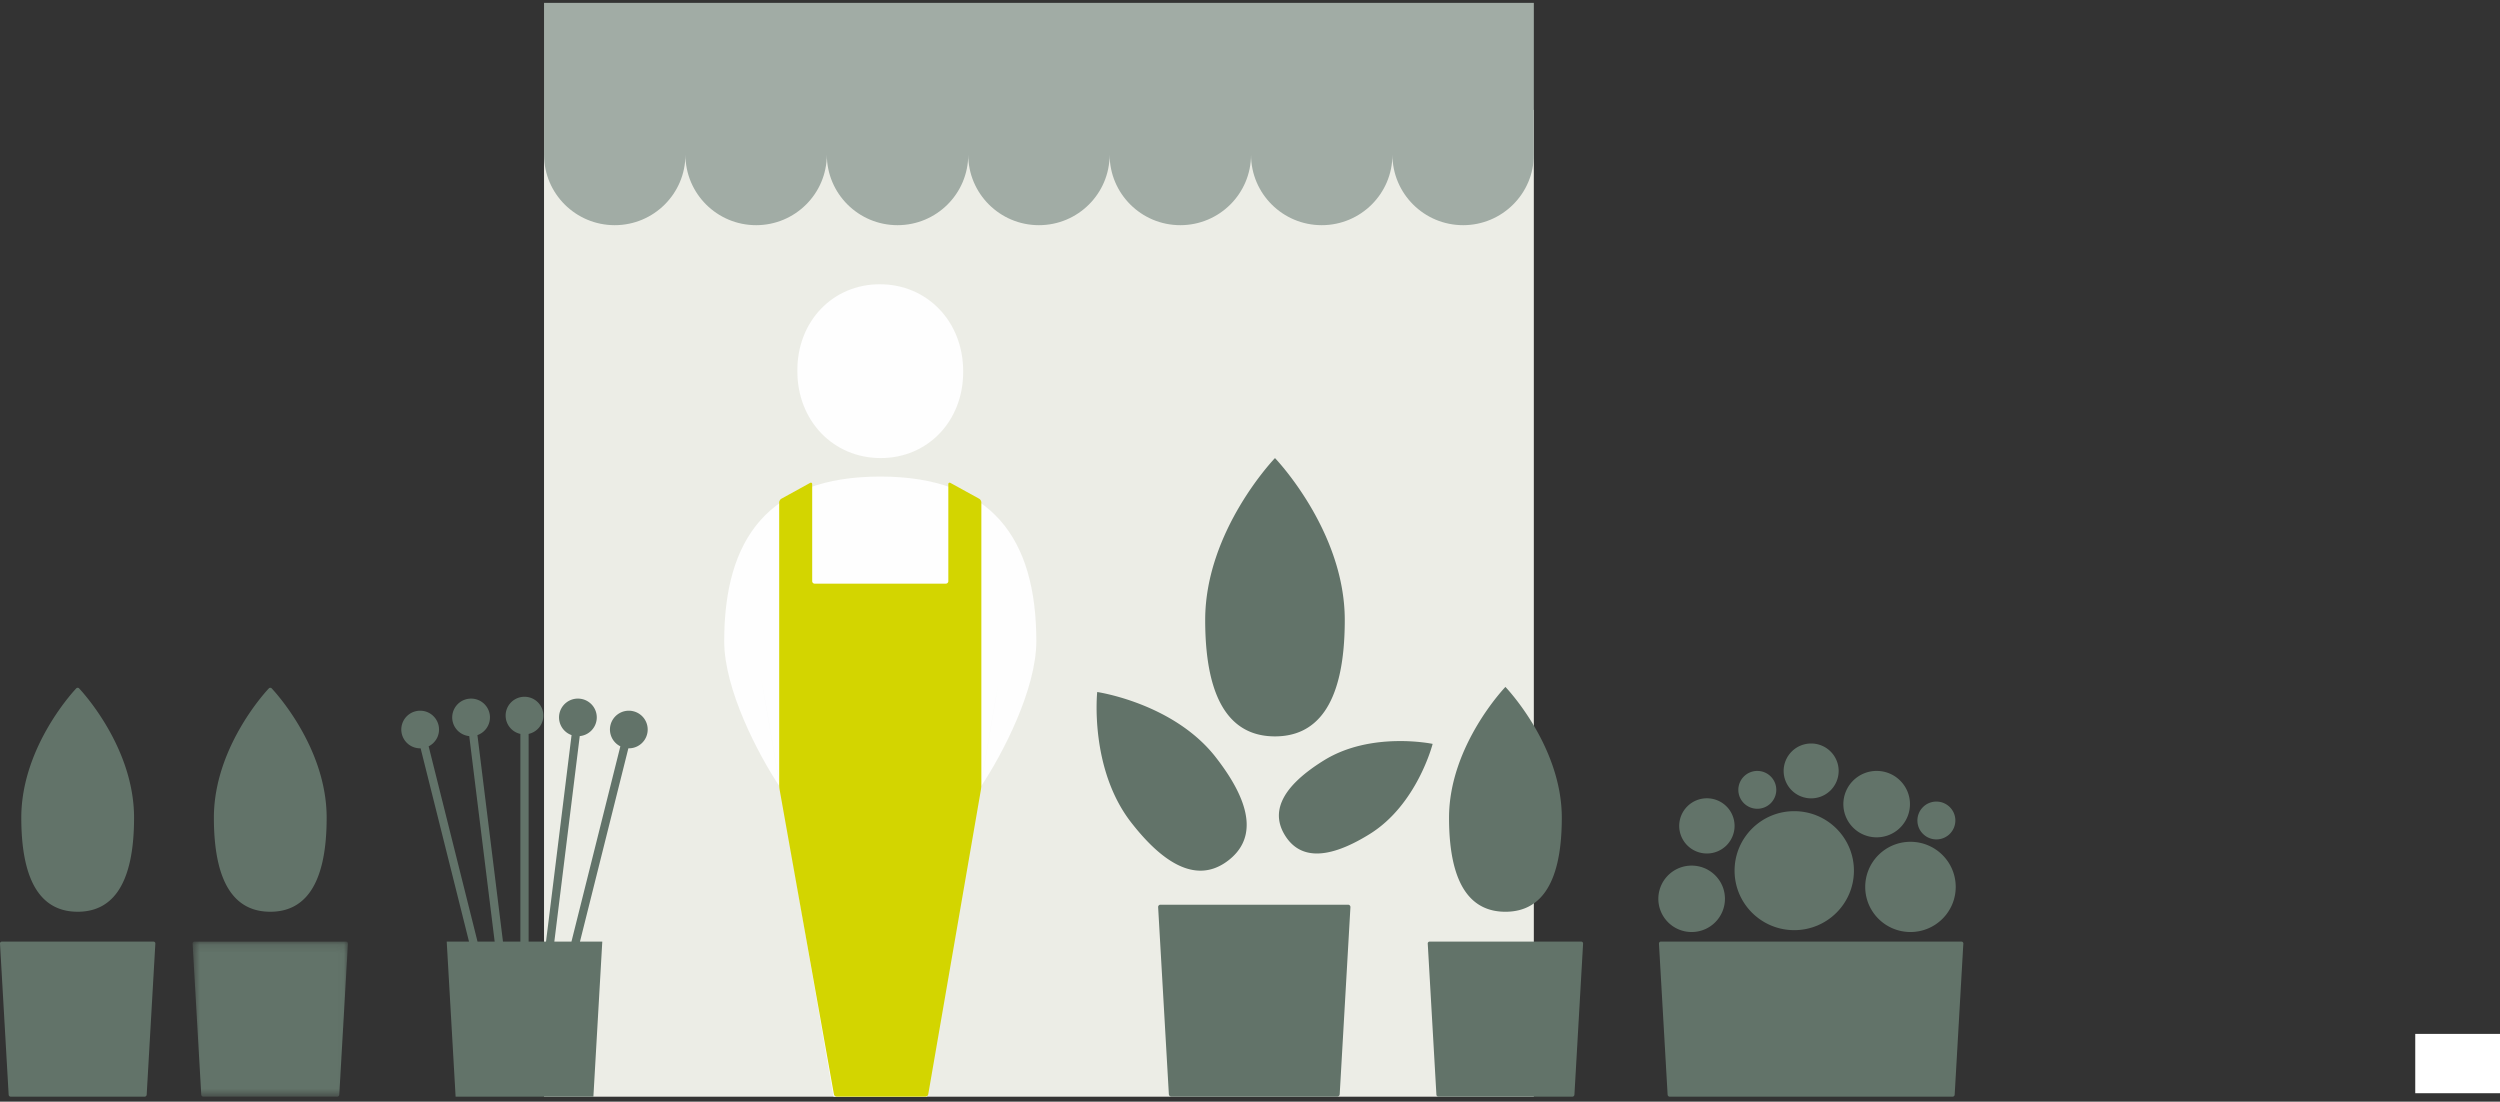 <svg width="295" height="130" viewBox="0 0 295 130" xmlns="http://www.w3.org/2000/svg" xmlns:xlink="http://www.w3.org/1999/xlink"><rect x="0" y="0" width="295" height="130" fill="#333333" stroke="none"/><title>condiciones_2</title><defs><path id="a" d="M.649 18.42H18.98V.12H.65z"/></defs><g fill="none" fill-rule="evenodd"><path fill="#ECEDE6" d="M64.195 129.41h116.797V12.968H64.195z"/><path d="M103.871 129.41h5.517l9.109-52.77-2.794 16.247c2.599-3.89 6.583-11.536 6.583-17.226 0-12.107-5.226-19.426-18.415-19.426S85.456 63.554 85.456 75.66c0 5.69 3.986 13.335 6.583 17.226L89.246 76.64l9.109 52.77h5.516v-19.542 19.542zM113.654 43.91c0 5.782-4.182 10.143-9.726 10.143-5.61 0-9.84-4.409-9.84-10.254v-.112c0-5.782 4.182-10.144 9.727-10.144 5.61 0 9.839 4.41 9.839 10.256v.11z" fill="#FEFEFE"/><path d="M112.16 56.988c-.14-.078-.258-.01-.258.151v11.439c0 .16-.132.293-.293.293H96.134a.295.295 0 0 1-.295-.293V57.139c0-.162-.115-.229-.257-.151L92.2 58.85a.548.548 0 0 0-.257.435v33.309c0 .162.022.423.051.582L98.4 129.12c.028.16.183.289.346.289h10.444c.16 0 .316-.13.344-.289l6.216-35.944c.028-.159.05-.42.05-.582V59.285a.548.548 0 0 0-.257-.435l-3.382-1.862z" fill="#D3D500"/><path d="M64.195.34v17.913c0 4.594 3.735 8.318 8.343 8.318 4.607 0 8.342-3.724 8.342-8.318 0 4.594 3.735 8.318 8.343 8.318 4.607 0 8.342-3.724 8.342-8.318 0 4.594 3.735 8.318 8.343 8.318 4.608 0 8.343-3.724 8.343-8.318 0 4.594 3.734 8.318 8.342 8.318 4.608 0 8.343-3.724 8.343-8.318 0 4.594 3.735 8.318 8.342 8.318 4.608 0 8.343-3.724 8.343-8.318 0 4.594 3.736 8.318 8.343 8.318 4.607 0 8.342-3.724 8.342-8.318 0 4.594 3.736 8.318 8.343 8.318 4.607 0 8.344-3.724 8.344-8.318V.34H64.195z" fill="#A1ACA5"/><path d="M158.683 73.153c0 10.55-3.687 13.74-8.235 13.74s-8.235-3.19-8.235-13.74 8.235-19.1 8.235-19.1 8.235 8.55 8.235 19.1M161.638 98.41c-5.594 3.474-8.499 2.582-9.997.184-1.498-2.396-1.021-5.39 4.572-8.863 5.593-3.475 12.839-1.953 12.839-1.953s-1.821 7.156-7.414 10.631M143.457 89.353c4.973 6.381 4.246 10.039 1.496 12.17-2.752 2.131-6.486 1.929-11.46-4.453-4.974-6.381-4.023-15.413-4.023-15.413s9.013 1.314 13.987 7.696M158.085 129.116a.315.315 0 0 1-.311.293h-19.537a.315.315 0 0 1-.312-.293l-1.265-22.068a.274.274 0 0 1 .278-.293h22.134c.163 0 .287.131.278.293l-1.265 22.068zM184.292 96.487c0 8.521-2.98 11.1-6.653 11.1-3.674 0-6.652-2.579-6.652-11.1 0-8.522 6.652-15.43 6.652-15.43s6.653 6.908 6.653 15.43M185.782 129.173a.255.255 0 0 1-.252.237h-15.782a.255.255 0 0 1-.252-.237l-1.022-17.828a.222.222 0 0 1 .225-.237h17.88c.132 0 .233.106.225.237l-1.022 17.828zM31.892 107.586c3.674 0 6.653-2.577 6.653-11.1 0-8.522-6.488-15.26-6.488-15.26a.23.23 0 0 0-.33 0s-6.488 6.738-6.488 15.26c0 8.523 2.98 11.1 6.653 11.1" fill="#627369"/><g transform="translate(22.077 110.989)"><mask id="b" fill="#fff"><use xlink:href="#a"/></mask><path d="M.874.119a.223.223 0 0 0-.225.237l1.022 17.828c.008.13.121.237.252.237h15.783a.256.256 0 0 0 .252-.237L18.98.356a.222.222 0 0 0-.225-.237H.874z" fill="#627369" mask="url(#b)"/></g><path d="M9.166 107.586c3.673 0 6.653-2.577 6.653-11.1 0-8.522-6.489-15.26-6.489-15.26a.23.23 0 0 0-.33 0s-6.487 6.738-6.487 15.26c0 8.523 2.979 11.1 6.653 11.1M1.022 129.173c.008.13.121.237.252.237h15.783a.255.255 0 0 0 .252-.237l1.022-17.828a.222.222 0 0 0-.225-.237H.226a.222.222 0 0 0-.226.237l1.022 17.828zM230.652 129.173a.255.255 0 0 1-.252.237h-33.37a.255.255 0 0 1-.251-.237l-1.022-17.828a.223.223 0 0 1 .225-.237h35.467c.131 0 .233.106.225.237l-1.022 17.828zM74.74 83.93a2.228 2.228 0 0 0-2.7 1.616 2.216 2.216 0 0 0 1.162 2.52l-5.77 23.042h-2.02L68.41 86.86a2.224 2.224 0 0 0 1.993-1.935 2.22 2.22 0 0 0-1.938-2.474 2.226 2.226 0 0 0-2.483 1.931 2.218 2.218 0 0 0 1.462 2.36l-3.014 24.365h-2.052V86.602a2.22 2.22 0 0 0 1.74-2.163c0-1.226-.997-2.22-2.227-2.22s-2.227.994-2.227 2.22a2.22 2.22 0 0 0 1.74 2.163v24.506h-2.053l-3.014-24.366a2.218 2.218 0 0 0 1.462-2.359 2.226 2.226 0 0 0-2.483-1.931 2.22 2.22 0 0 0-1.938 2.474 2.224 2.224 0 0 0 1.993 1.935l3 24.247h-2.023L50.58 88.065a2.216 2.216 0 0 0 1.16-2.52 2.228 2.228 0 0 0-2.7-1.615 2.22 2.22 0 0 0-1.62 2.692 2.225 2.225 0 0 0 2.213 1.68l5.71 22.806h-2.63l1.049 18.302H70.02l1.05-18.302h-2.633l5.71-22.807a2.218 2.218 0 0 0 .592-4.371M203.544 106.06a3.924 3.924 0 0 1-3.93 3.918 3.924 3.924 0 0 1-3.93-3.918 3.924 3.924 0 0 1 3.93-3.918c2.17 0 3.93 1.755 3.93 3.918M209.602 93.202a2.236 2.236 0 0 1-2.239 2.232c-1.236 0-2.239-1-2.239-2.232a2.236 2.236 0 0 1 2.24-2.232c1.236 0 2.238 1 2.238 2.232M230.732 96.818a2.236 2.236 0 0 1-2.239 2.232c-1.236 0-2.239-1-2.239-2.232a2.236 2.236 0 0 1 2.24-2.232c1.235 0 2.238 1 2.238 2.232M204.68 97.455a3.261 3.261 0 0 1-3.266 3.256 3.261 3.261 0 0 1-3.267-3.256 3.261 3.261 0 0 1 3.267-3.256 3.261 3.261 0 0 1 3.266 3.256M216.962 90.97a3.24 3.24 0 0 1-3.246 3.235 3.241 3.241 0 0 1-3.246-3.235 3.241 3.241 0 0 1 3.246-3.236 3.24 3.24 0 0 1 3.246 3.236M225.376 94.887a3.924 3.924 0 0 1-3.93 3.918 3.924 3.924 0 0 1-3.93-3.918 3.924 3.924 0 0 1 3.93-3.918c2.17 0 3.93 1.755 3.93 3.918M230.775 104.655c0 2.94-2.39 5.323-5.338 5.323-2.95 0-5.34-2.383-5.34-5.323 0-2.94 2.39-5.323 5.34-5.323 2.948 0 5.338 2.383 5.338 5.323M218.763 102.738c0 3.877-3.152 7.02-7.042 7.02-3.888 0-7.041-3.143-7.041-7.02 0-3.876 3.153-7.02 7.041-7.02 3.89 0 7.042 3.144 7.042 7.02" fill="#627369"/><path fill="#FFF" d="M285 122h10v7h-10z"/></g></svg>